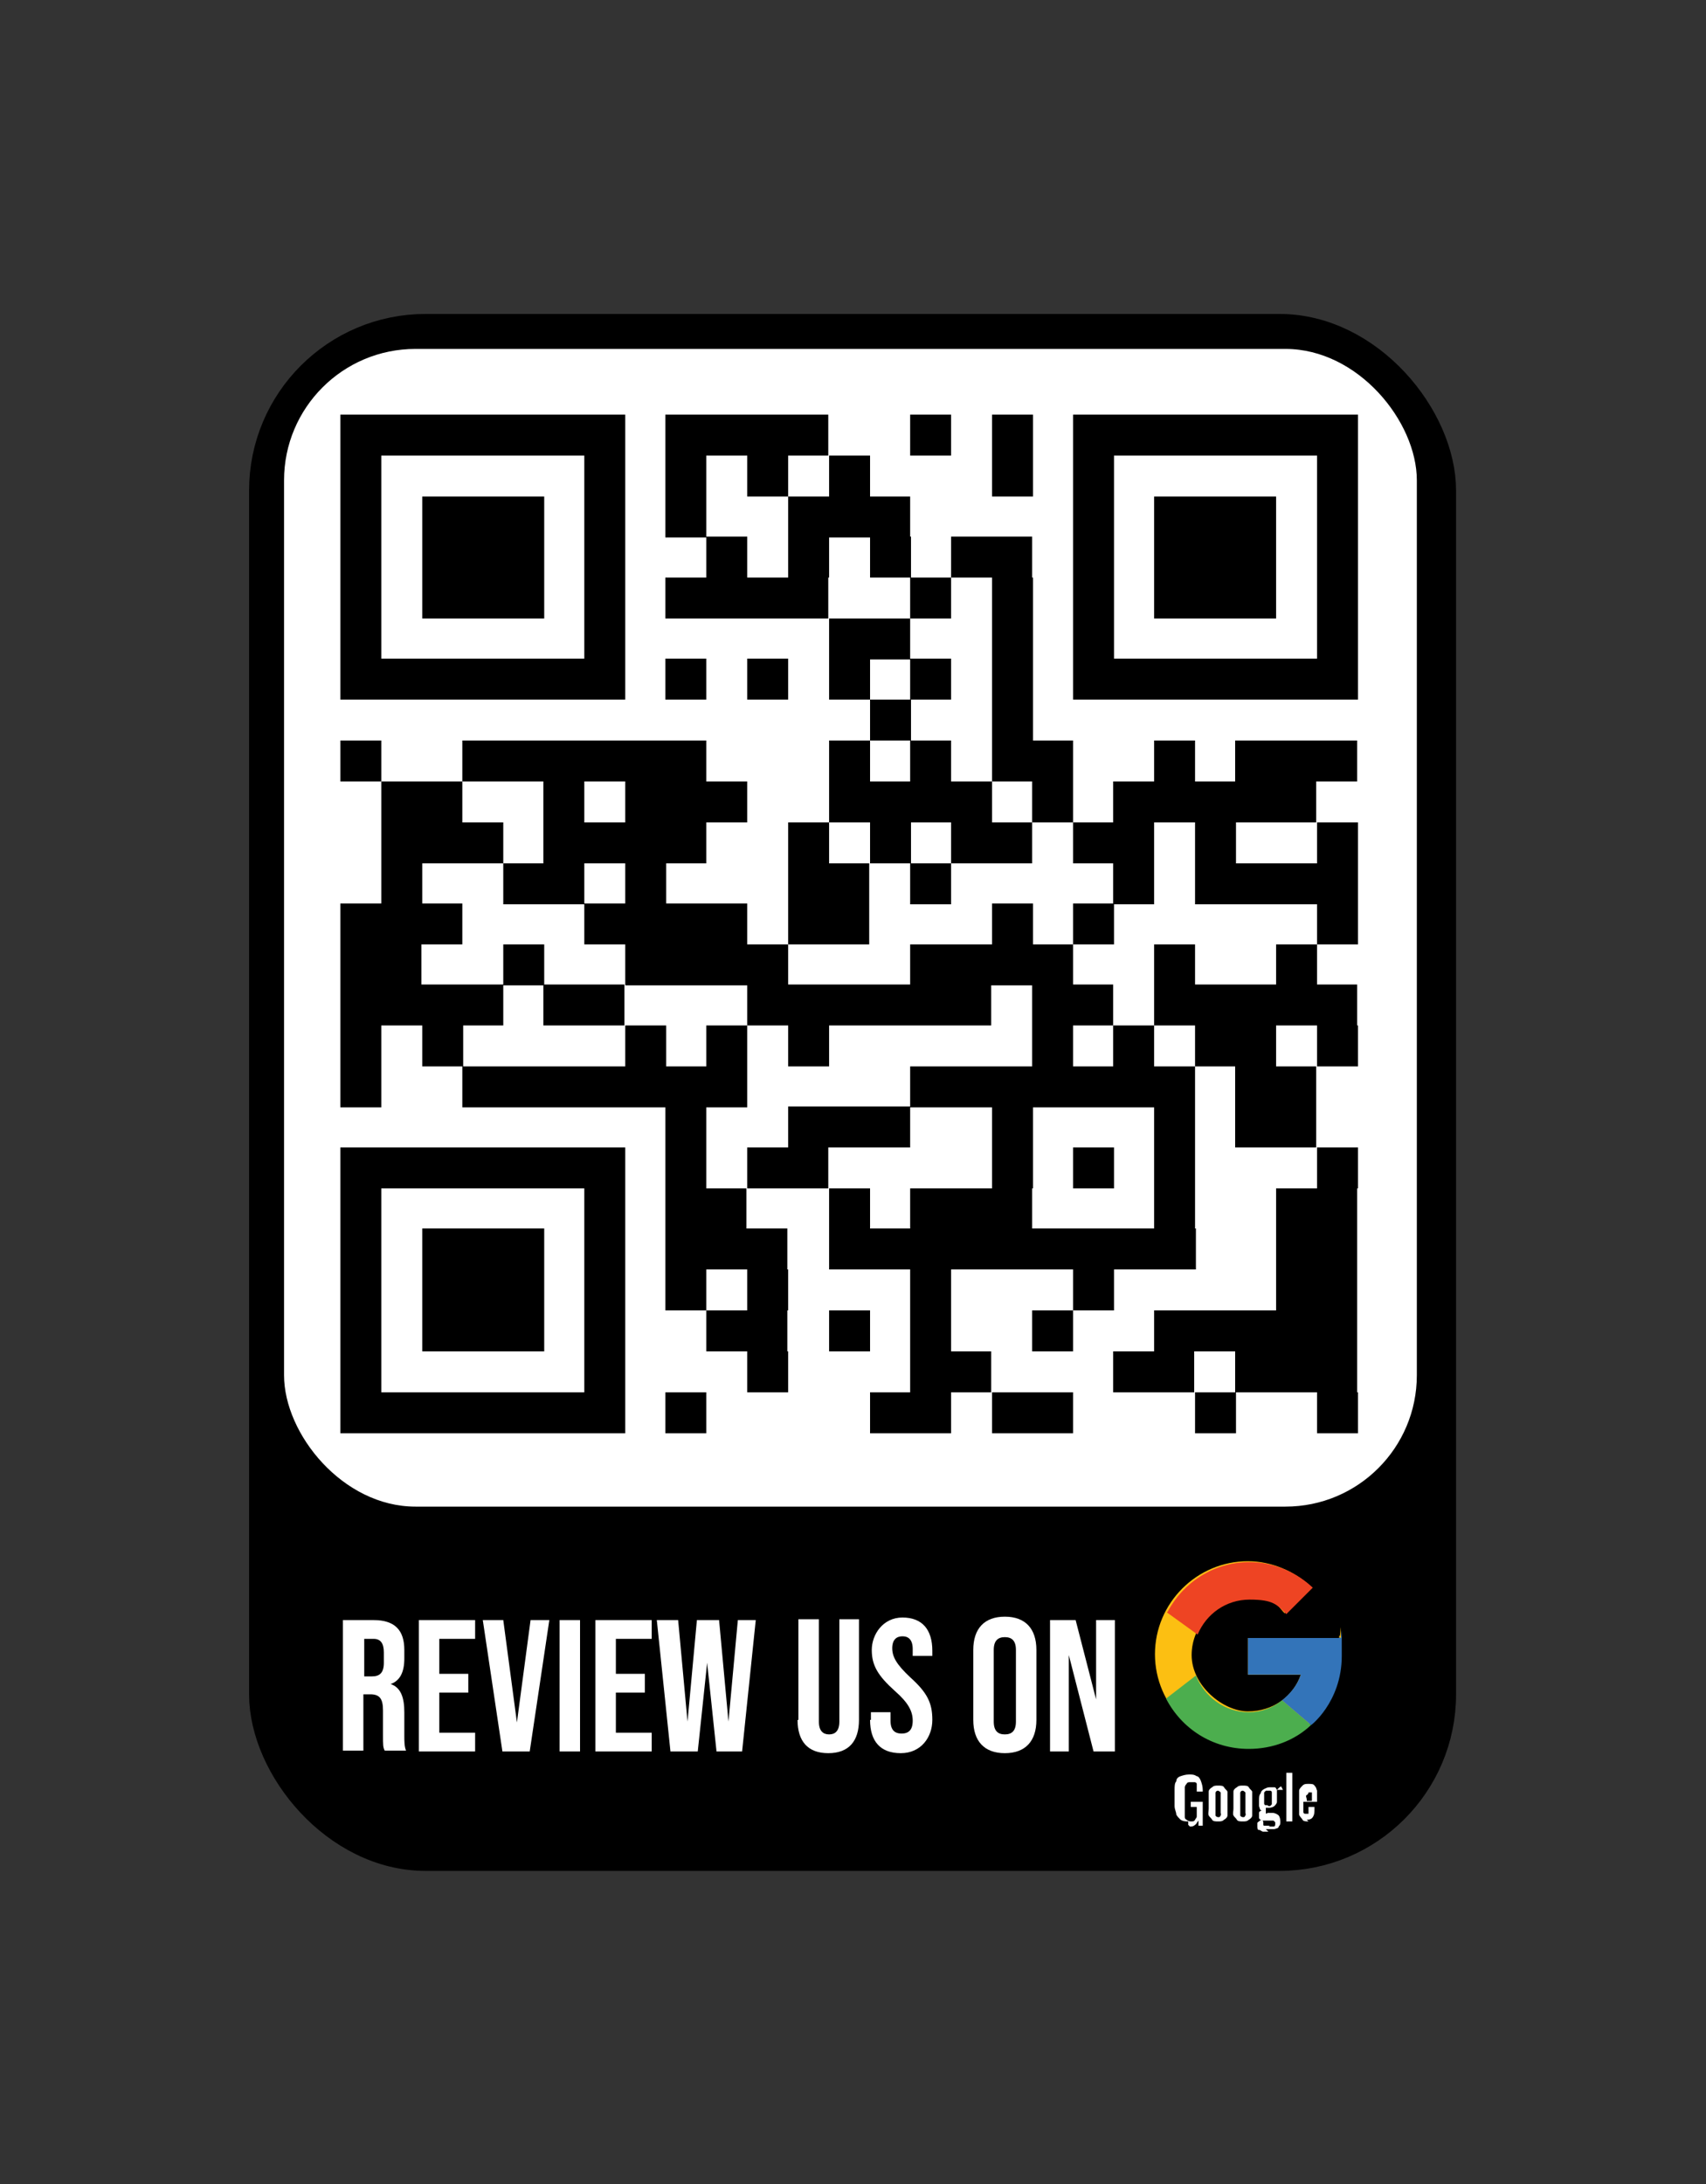 <?xml version="1.0" encoding="UTF-8"?>
<svg xmlns="http://www.w3.org/2000/svg" version="1.1" viewBox="0 0 200 256">
  <rect x="0" y="0" width="200" height="256" fill="#333333" stroke="none"/>
  <!-- Generator: Adobe Illustrator 28.7.1, SVG Export Plug-In . SVG Version: 1.2.0 Build 142)  -->
  <g>
    <g id="Layer_1">
      <g id="Layer_1-2" data-name="Layer_1">
        <g>
          <rect x="31.6" y="39.2" width="136.7" height="177.7" rx="18.3" ry="18.3" style="stroke: #000; stroke-miterlimit: 10; stroke-width: 4.8px;"/>
          <g>
            <path d="M40.2,189.9h3.6c2.5,0,3.6,1.2,3.6,3.5v1c0,1.6-.5,2.6-1.6,3h0c1.2.4,1.6,1.6,1.6,3.3v2.7c0,.7,0,1.3.2,1.8h-2.5c-.2-.4-.2-.6-.2-1.9v-2.8c0-1.4-.4-1.9-1.5-1.9h-.8v6.6h-2.4v-15.4h0ZM43.6,196.5c.9,0,1.4-.4,1.4-1.6v-1.2c0-1.1-.4-1.6-1.2-1.6h-1.1v4.4h.9Z" style="fill: #fff;"/>
            <path d="M49.1,189.9h6.6v2.2h-4.2v4.1h3.4v2.2h-3.4v4.7h4.2v2.2h-6.6v-15.4h0Z" style="fill: #fff;"/>
            <path d="M56.5,189.9h2.5l1.6,12h0l1.6-12h2.2l-2.3,15.4h-3.2l-2.3-15.4h0Z" style="fill: #fff;"/>
            <path d="M65.6,189.9h2.4v15.4h-2.4v-15.4Z" style="fill: #fff;"/>
            <path d="M69.8,189.9h6.6v2.2h-4.2v4.1h3.4v2.2h-3.4v4.7h4.2v2.2h-6.6v-15.4h0Z" style="fill: #fff;"/>
            <path d="M77.2,189.9h2.3l1.1,11.9h0l1.1-11.9h2.6l1.1,11.9h0l1.1-11.9h2.1l-1.6,15.4h-3l-1.1-10.4h0l-1.1,10.4h-3.2l-1.6-15.4h.2Z" style="fill: #fff;"/>
            <path d="M93.6,201.6v-11.8h2.4v12c0,1.1.5,1.5,1.2,1.5s1.2-.4,1.2-1.5v-12h2.3v11.8c0,2.5-1.2,3.9-3.6,3.9s-3.6-1.4-3.6-3.9h0Z" style="fill: #fff;"/>
            <path d="M102.1,201.6v-.9h2.3v1c0,1.1.5,1.5,1.3,1.5s1.3-.4,1.3-1.5-.5-2.1-2.1-3.5c-2-1.8-2.7-3-2.7-4.8s1.3-3.8,3.6-3.8,3.5,1.4,3.5,3.9v.6h-2.3v-.8c0-1.1-.5-1.5-1.2-1.5s-1.2.4-1.2,1.4.5,1.9,2.1,3.4c2,1.8,2.6,3,2.6,5s-1.3,3.9-3.7,3.9-3.6-1.4-3.6-3.9h0Z" style="fill: #fff;"/>
            <path d="M114.1,201.6v-8.2c0-2.5,1.3-3.9,3.7-3.9s3.7,1.4,3.7,3.9v8.2c0,2.5-1.3,3.9-3.7,3.9s-3.7-1.4-3.7-3.9ZM119.1,201.8v-8.4c0-1.1-.5-1.5-1.3-1.5s-1.3.4-1.3,1.5v8.4c0,1.1.5,1.5,1.3,1.5s1.3-.4,1.3-1.5Z" style="fill: #fff;"/>
            <path d="M123.1,189.9h3l2.4,9.3h0v-9.3h2.2v15.4h-2.5l-2.9-11.3h0v11.3h-2.2v-15.4h0Z" style="fill: #fff;"/>
          </g>
          <rect x="33.3" y="40.9" width="132.8" height="135.7" rx="15.4" ry="15.4" style="fill: #fff;"/>
          <path d="M157,192h-10.7v4.3h6.2c-.9,2.6-3.3,4.3-6.2,4.3s-6.6-3-6.6-6.6,3-6.6,6.6-6.6,3.2.6,4.3,1.7l3.1-3.1c-1.9-1.8-4.6-3-7.4-3-6,0-10.9,4.9-10.9,10.9s4.9,10.9,10.9,10.9,10.9-4.9,10.9-10.9,0-1.4-.2-2.2" style="fill: #fcbf12;"/>
          <path d="M136.8,189l3.6,2.6c1-2.4,3.3-4.1,6.1-4.1s3.2.6,4.3,1.7l3.1-3.1c-1.9-1.8-4.6-3-7.4-3-4.2,0-7.8,2.4-9.6,5.8" style="fill: #ee4423;"/>
          <path d="M146.4,205c2.8,0,5.4-1,7.3-2.8l-3.4-2.9c-1.1.9-2.5,1.4-3.9,1.4-2.8,0-5.2-1.8-6.2-4.3l-3.5,2.7c1.8,3.5,5.4,5.9,9.7,5.9" style="fill: #4cae4e;"/>
          <path d="M157,192h-10.7v4.3h6.2c-.4,1.2-1.2,2.2-2.2,3h0l3.4,2.9c-.2.2,3.6-2.6,3.6-8.1s0-1.4-.2-2.2" style="fill: #3374b9;"/>
          <g>
            <path d="M139.3,213.5c-.3,0-.6,0-.9-.2-.2-.2-.4-.4-.5-.6,0-.3-.2-.6-.2-1v-1.9c0-.4,0-.8.2-1,0-.3.2-.5.5-.6s.6-.2,1-.2.6,0,.9.2c.2,0,.4.3.5.6s.2.6.2,1v.2h-.7v-.8c0-.2,0-.2-.2-.3,0,0-.2,0-.5,0s-.4,0-.5.2c0,0-.2.2-.2.4v3.4c0,.2,0,.3.2.4,0,0,.2.2.5.2s.4,0,.5-.2.2-.2.2-.4v-1.1h-.7v-.6h1.4v2.8h-.5v-.6c-.2.2-.2.4-.4.5-.2.2-.4.2-.6.2l-.2-.2Z" style="fill: #fff;"/>
            <path d="M142.8,213.5c-.3,0-.6,0-.7-.2s-.3-.3-.4-.5,0-.5,0-.8v-1.2c0-.3,0-.6,0-.8,0-.2.2-.4.4-.5.2-.2.4-.2.7-.2s.6,0,.7.2.3.3.4.5c0,.2,0,.5,0,.8v1.2c0,.3,0,.6,0,.8s-.2.4-.4.5c-.2.2-.4.2-.7.2ZM142.8,213c.2,0,.2,0,.3-.2s0-.2,0-.3v-2.1c0-.2,0-.2,0-.3,0,0-.2-.2-.3-.2s-.2,0-.3.2c0,0,0,.2,0,.3v2.1c0,0,0,.2,0,.3s.2.2.3.2Z" style="fill: #fff;"/>
            <path d="M145.7,213.5c-.3,0-.6,0-.7-.2s-.3-.3-.4-.5,0-.5,0-.8v-1.2c0-.3,0-.6,0-.8,0-.2.2-.4.4-.5.2-.2.4-.2.7-.2s.6,0,.7.2.3.3.4.5c0,.2,0,.5,0,.8v1.2c0,.3,0,.6,0,.8s-.2.4-.4.5c-.2.2-.4.2-.7.2ZM145.7,213c.2,0,.2,0,.3-.2s0-.2,0-.3v-2.1c0-.2,0-.2,0-.3,0,0-.2-.2-.3-.2s-.2,0-.3.2c0,0,0,.2,0,.3v2.1c0,0,0,.2,0,.3s.2.2.3.2Z" style="fill: #fff;"/>
            <path d="M148.7,214.7h-.6c-.2,0-.3-.2-.5-.2s-.2-.2-.2-.5,0-.2,0-.3.2-.2.2-.2.2-.2.3-.2c-.2,0-.2,0-.3-.2,0,0,0-.2,0-.2,0-.2,0-.2,0-.4s.2-.2.3-.3c-.2,0-.2-.2-.3-.5,0-.2,0-.4,0-.7s0-.6.2-.8c0-.2.2-.4.4-.5s.4-.2.6-.2.4,0,.6,0,.2.2.3.3l.2-.2c0,0,.2-.2.3-.2h0l.2.4h-.2c0,0-.2,0-.3,0,0,0-.2,0-.2,0,0,0,0,.2,0,.3v.4c0,.2,0,.5,0,.7,0,.2-.2.4-.3.5s-.4.2-.6.2-.2,0-.2,0h-.2s0,0,0,.2,0,0,0,.2,0,0,0,.2.2,0,.2,0h.6c.3,0,.6.2.7.3s.2.4.2.7,0,.4-.2.6c0,.2-.2.2-.5.3-.2,0-.5,0-.8,0h-.2ZM148.7,214.1c.2,0,.5,0,.6,0,.2,0,.2-.2.2-.3v-.2c0,0,0,0-.2-.2h-1s0,0-.2,0,0,0,0,.2v.2c0,.2,0,.2.2.2s.3,0,.6,0h0ZM148.7,211.7h.2l.2-.2c0,0,0-.2,0-.3v-1.1c0,0,0-.2-.2-.2h-.5l-.2.2c0,0,0,.2,0,.3v1s0,.2.2.2h.2Z" style="fill: #fff;"/>
            <path d="M150.8,213.5v-5.7h.7v5.7h-.7Z" style="fill: #fff;"/>
            <path d="M153.4,213.5c-.3,0-.6,0-.7-.2s-.3-.3-.4-.6c0-.2,0-.6,0-.9v-1c0-.4,0-.6,0-.9,0-.2.2-.4.4-.6s.4-.2.7-.2.6,0,.7.2c.2.2.2.3.3.6v1.3h-1.6v1.2c0,0,0,.2.2.2h.2c0,0,.2,0,.2,0,0,0,0-.2,0-.2v-.6h.7v.2c0,.4,0,.7-.2,1s-.5.3-.9.3h.2ZM152.9,211.1h.9v-.8c0,0,0-.2,0-.2,0,0-.2,0-.2,0s-.2,0-.2,0c0,0,0,.2-.2.3s0,.3,0,.6v.2h-.2Z" style="fill: #fff;"/>
          </g>
        </g>
        <path d="M39.9,51h33.4M78,51h19.1M106.7,51h4.8M116.3,51h4.8M125.8,51h33.4M39.9,55.8h4.8M68.5,55.8h4.8M78,55.8h4.8M87.6,55.8h4.8M97.2,55.8h4.8M116.3,55.8h4.8M125.8,55.8h4.8M154.4,55.8h4.8M39.9,60.6h4.8M49.5,60.6h14.3M68.5,60.6h4.8M78,60.6h4.8M92.4,60.6h14.3M125.8,60.6h4.8M135.3,60.6h14.3M154.4,60.6h4.8M39.9,65.3h4.8M49.5,65.3h14.3M68.5,65.3h4.8M82.8,65.3h4.8M92.4,65.3h4.8M102,65.3h4.8M111.5,65.3h9.5M125.8,65.3h4.8M135.3,65.3h14.3M154.4,65.3h4.8M39.9,70.1h4.8M49.5,70.1h14.3M68.5,70.1h4.8M78,70.1h19.1M106.7,70.1h4.8M116.3,70.1h4.8M125.8,70.1h4.8M135.3,70.1h14.3M154.4,70.1h4.8M39.9,74.9h4.8M68.5,74.9h4.8M97.2,74.9h9.5M116.3,74.9h4.8M125.8,74.9h4.8M154.4,74.9h4.8M39.9,79.6h33.4M78,79.6h4.8M87.6,79.6h4.8M97.2,79.6h4.8M106.7,79.6h4.8M116.3,79.6h4.8M125.8,79.6h33.4M102,84.4h4.8M116.3,84.4h4.8M39.9,89.2h4.8M54.2,89.2h28.6M97.2,89.2h4.8M106.7,89.2h4.8M116.3,89.2h9.5M135.3,89.2h4.8M144.8,89.2h14.3M44.7,94h9.5M63.7,94h4.8M73.3,94h14.3M97.2,94h19.1M121,94h4.8M130.5,94h23.8M44.7,98.8h14.3M63.7,98.8h19.1M92.4,98.8h4.8M102,98.8h4.8M111.5,98.8h9.5M125.8,98.8h9.5M140.1,98.8h4.8M154.4,98.8h4.8M44.7,103.6h4.8M59,103.6h9.5M73.3,103.6h4.8M92.4,103.6h9.5M106.7,103.6h4.8M130.5,103.6h4.8M140.1,103.6h19.1M39.9,108.3h14.3M68.5,108.3h19.1M92.4,108.3h9.5M116.3,108.3h4.8M125.8,108.3h4.8M154.4,108.3h4.8M39.9,113.1h9.5M59,113.1h4.8M73.3,113.1h19.1M106.7,113.1h19.1M135.3,113.1h4.8M149.6,113.1h4.8M39.9,117.8h19.1M63.7,117.8h9.5M87.6,117.8h28.6M121,117.8h9.5M135.3,117.8h23.8M39.9,122.6h4.8M49.5,122.6h4.8M73.3,122.6h4.8M82.8,122.6h4.8M92.4,122.6h4.8M121,122.6h4.8M130.5,122.6h4.8M140.1,122.6h9.5M154.4,122.6h4.8M39.9,127.4h4.8M54.2,127.4h33.4M106.7,127.4h33.4M144.8,127.4h9.5M78,132.1h4.8M92.4,132.1h14.3M116.3,132.1h4.8M135.3,132.1h4.8M144.8,132.1h9.5M39.9,136.9h33.4M78,136.9h4.8M87.6,136.9h9.5M116.3,136.9h4.8M125.8,136.9h4.8M135.3,136.9h4.8M154.4,136.9h4.8M39.9,141.7h4.8M68.5,141.7h4.8M78,141.7h9.5M97.2,141.7h4.8M106.7,141.7h14.3M135.3,141.7h4.8M149.6,141.7h9.5M39.9,146.4h4.8M49.5,146.4h14.3M68.5,146.4h4.8M78,146.4h14.3M97.2,146.4h43M149.6,146.4h9.5M39.9,151.2h4.8M49.5,151.2h14.3M68.5,151.2h4.8M78,151.2h4.8M87.6,151.2h4.8M106.7,151.2h4.8M125.8,151.2h4.8M149.6,151.2h9.5M39.9,156h4.8M49.5,156h14.3M68.5,156h4.8M82.8,156h9.5M97.2,156h4.8M106.7,156h4.8M121,156h4.8M135.3,156h23.8M39.9,160.8h4.8M68.5,160.8h4.8M87.6,160.8h4.8M106.7,160.8h9.5M130.5,160.8h9.5M144.8,160.8h14.3M39.9,165.6h33.4M78,165.6h4.8M102,165.6h9.5M116.3,165.6h9.5M140.1,165.6h4.8M154.4,165.6h4.8" style="stroke: #000; stroke-miterlimit: 248.2; stroke-width: 4.8px;"/>
      </g>
    </g>
  </g>
</svg>